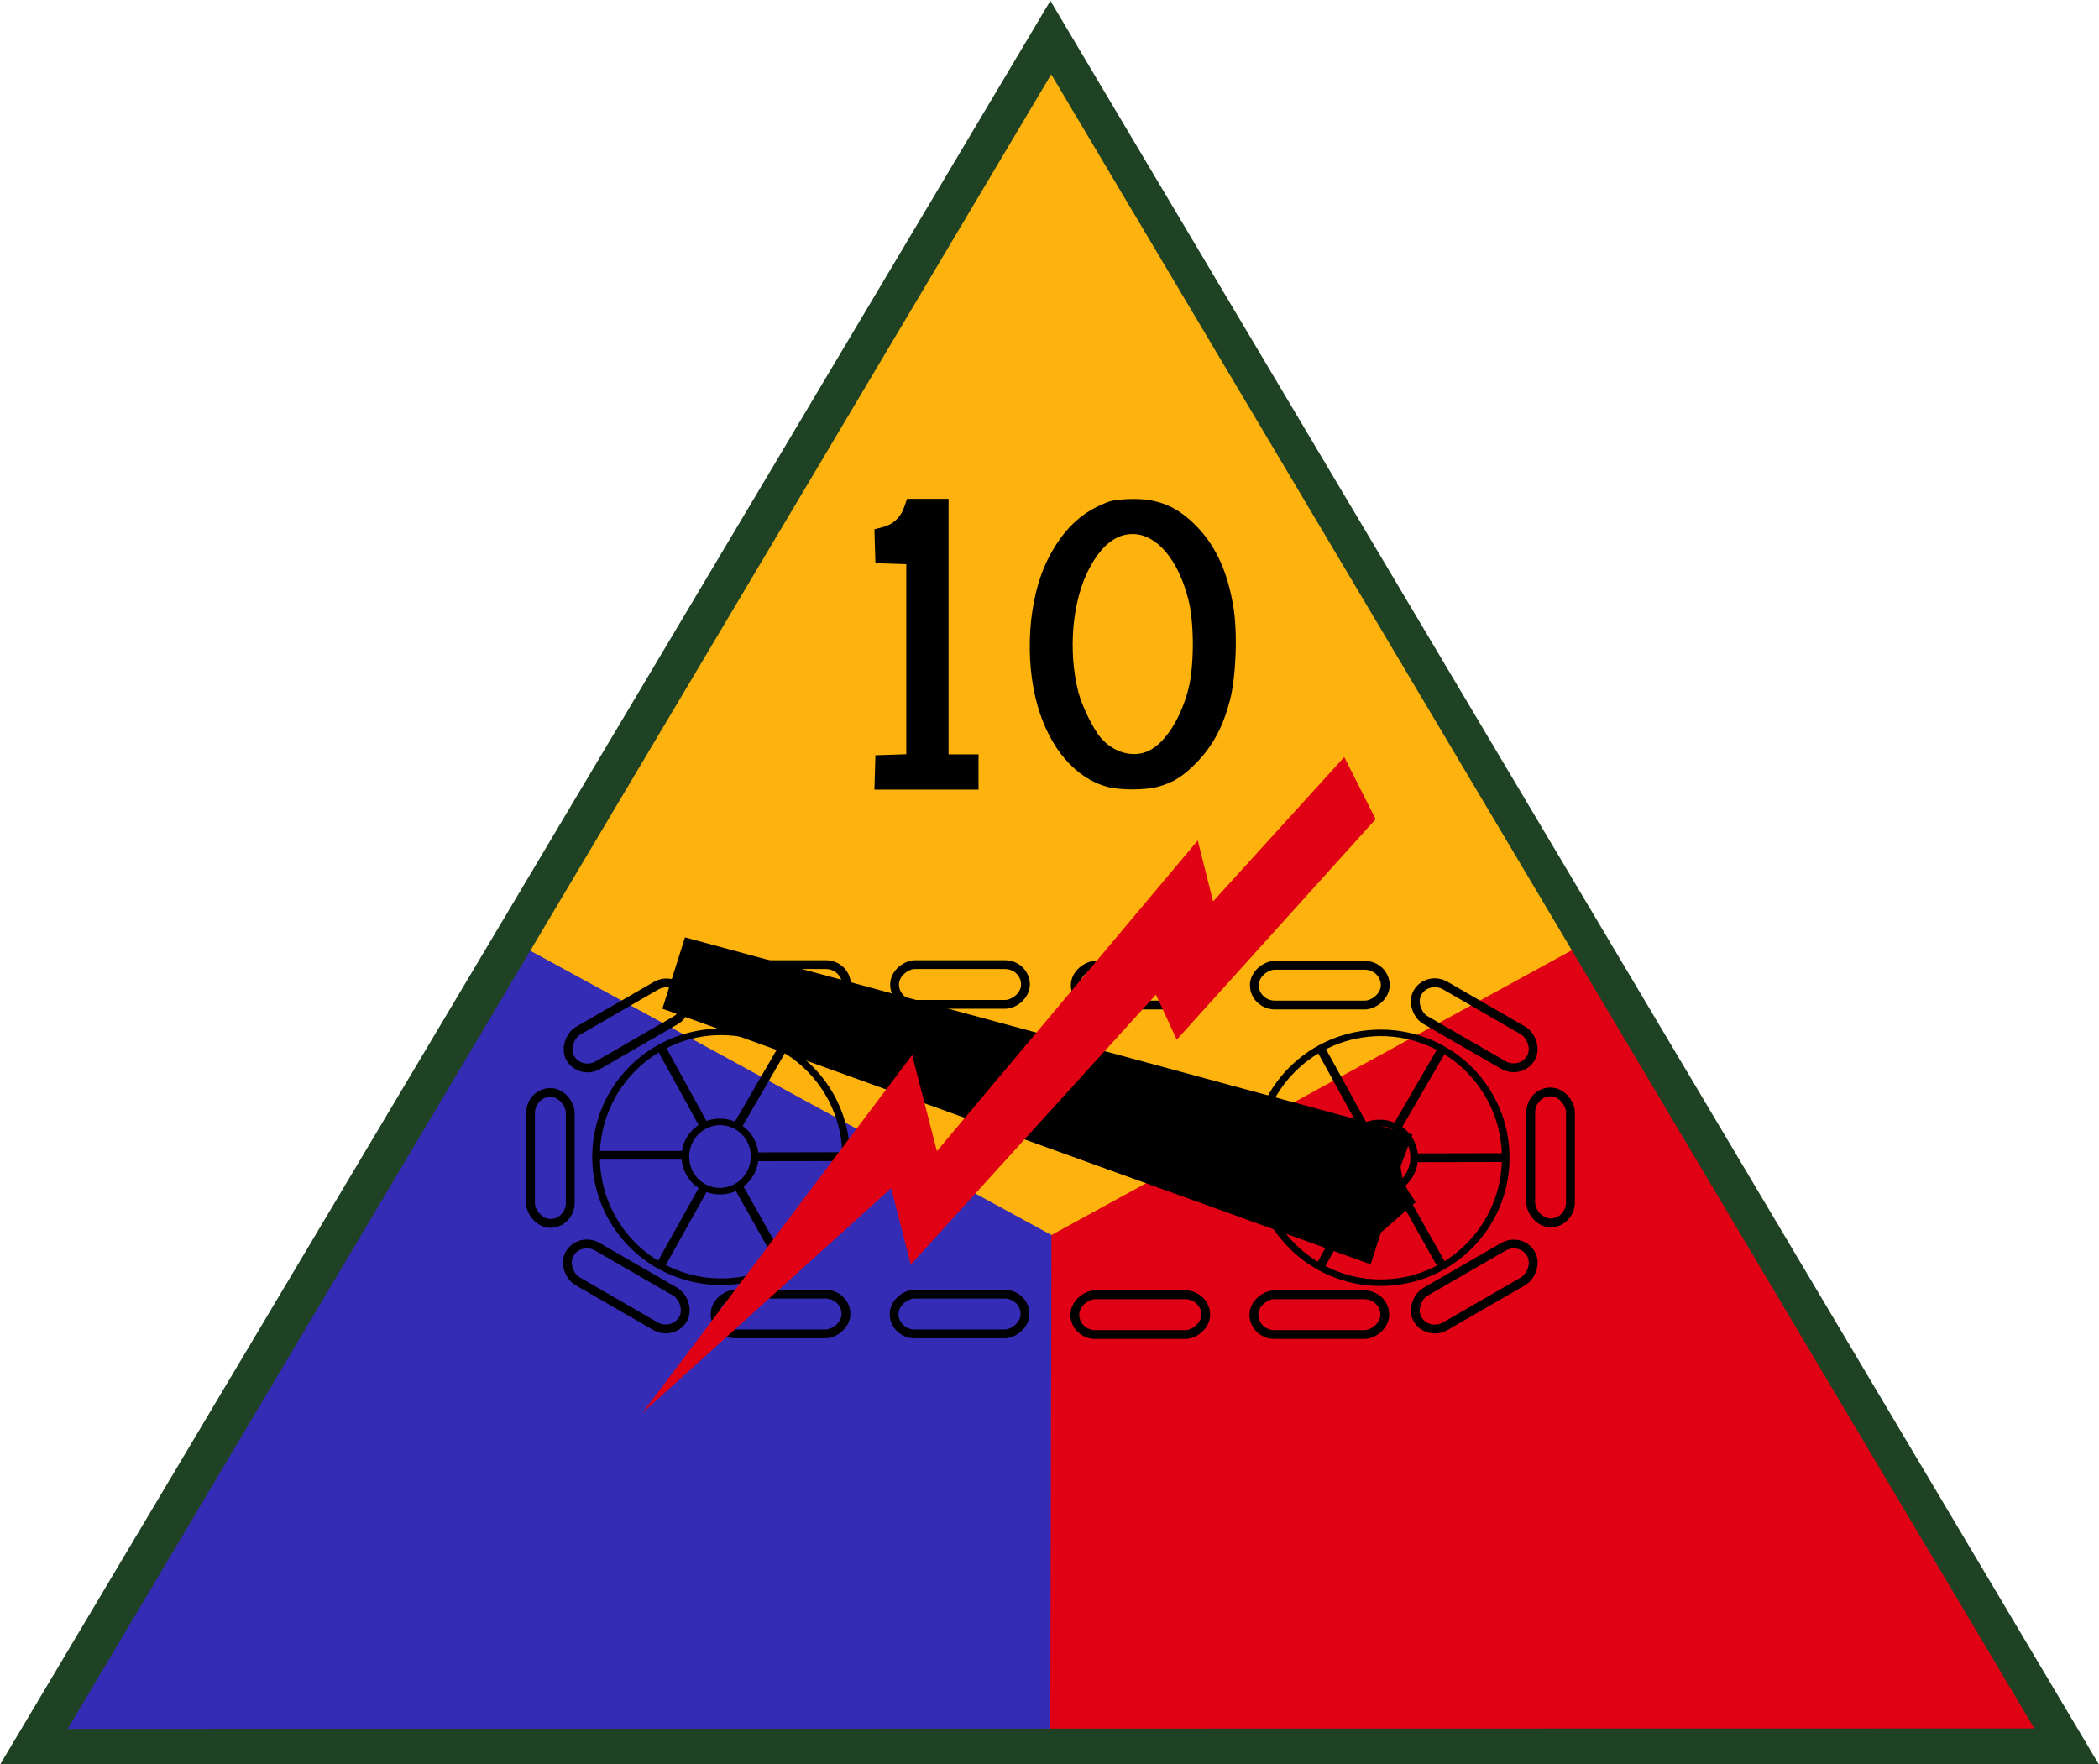 <?xml version="1.0" encoding="UTF-8" standalone="no"?>
<!-- Created with Inkscape (http://www.inkscape.org/) -->

<svg
   xmlns:dc="http://purl.org/dc/elements/1.1/"
   xmlns:cc="http://creativecommons.org/ns#"
   xmlns:rdf="http://www.w3.org/1999/02/22-rdf-syntax-ns#"
   xmlns:svg="http://www.w3.org/2000/svg"
   xmlns="http://www.w3.org/2000/svg"
   xmlns:sodipodi="http://sodipodi.sourceforge.net/DTD/sodipodi-0.dtd"
   xmlns:inkscape="http://www.inkscape.org/namespaces/inkscape"
   id="svg2"
   version="1.1"
   inkscape:version="0.47pre4 r22446"
   width="1191"
   height="1001"
   sodipodi:docname="10th_US_Armored_Division_SSI.svg">
  <defs
     id="defs6">
    <inkscape:perspective
       sodipodi:type="inkscape:persp3d"
       inkscape:vp_x="0 : 0.5 : 1"
       inkscape:vp_y="0 : 1000 : 0"
       inkscape:vp_z="1 : 0.5 : 1"
       inkscape:persp3d-origin="0.5 : 0.33333333 : 1"
       id="perspective10" />
    <inkscape:perspective
       id="perspective3632"
       inkscape:persp3d-origin="0.5 : 0.33333333 : 1"
       inkscape:vp_z="1 : 0.5 : 1"
       inkscape:vp_y="0 : 1000 : 0"
       inkscape:vp_x="0 : 0.5 : 1"
       sodipodi:type="inkscape:persp3d" />
    <inkscape:perspective
       id="perspective3654"
       inkscape:persp3d-origin="0.5 : 0.33333333 : 1"
       inkscape:vp_z="1 : 0.5 : 1"
       inkscape:vp_y="0 : 1000 : 0"
       inkscape:vp_x="0 : 0.5 : 1"
       sodipodi:type="inkscape:persp3d" />
    <inkscape:perspective
       id="perspective3676"
       inkscape:persp3d-origin="0.5 : 0.33333333 : 1"
       inkscape:vp_z="1 : 0.5 : 1"
       inkscape:vp_y="0 : 1000 : 0"
       inkscape:vp_x="0 : 0.5 : 1"
       sodipodi:type="inkscape:persp3d" />
    <inkscape:perspective
       id="perspective3698"
       inkscape:persp3d-origin="0.5 : 0.33333333 : 1"
       inkscape:vp_z="1 : 0.5 : 1"
       inkscape:vp_y="0 : 1000 : 0"
       inkscape:vp_x="0 : 0.5 : 1"
       sodipodi:type="inkscape:persp3d" />
    <inkscape:perspective
       id="perspective3698-6"
       inkscape:persp3d-origin="0.5 : 0.33333333 : 1"
       inkscape:vp_z="1 : 0.5 : 1"
       inkscape:vp_y="0 : 1000 : 0"
       inkscape:vp_x="0 : 0.5 : 1"
       sodipodi:type="inkscape:persp3d" />
    <inkscape:perspective
       id="perspective3698-7"
       inkscape:persp3d-origin="0.5 : 0.33333333 : 1"
       inkscape:vp_z="1 : 0.5 : 1"
       inkscape:vp_y="0 : 1000 : 0"
       inkscape:vp_x="0 : 0.5 : 1"
       sodipodi:type="inkscape:persp3d" />
    <inkscape:perspective
       id="perspective3738"
       inkscape:persp3d-origin="0.5 : 0.33333333 : 1"
       inkscape:vp_z="1 : 0.5 : 1"
       inkscape:vp_y="0 : 1000 : 0"
       inkscape:vp_x="0 : 0.5 : 1"
       sodipodi:type="inkscape:persp3d" />
    <inkscape:perspective
       id="perspective3769"
       inkscape:persp3d-origin="0.5 : 0.33333333 : 1"
       inkscape:vp_z="1 : 0.5 : 1"
       inkscape:vp_y="0 : 1000 : 0"
       inkscape:vp_x="0 : 0.5 : 1"
       sodipodi:type="inkscape:persp3d" />
    <inkscape:perspective
       id="perspective3818"
       inkscape:persp3d-origin="0.5 : 0.33333333 : 1"
       inkscape:vp_z="1 : 0.5 : 1"
       inkscape:vp_y="0 : 1000 : 0"
       inkscape:vp_x="0 : 0.5 : 1"
       sodipodi:type="inkscape:persp3d" />
    <inkscape:perspective
       id="perspective3840"
       inkscape:persp3d-origin="0.5 : 0.33333333 : 1"
       inkscape:vp_z="1 : 0.5 : 1"
       inkscape:vp_y="0 : 1000 : 0"
       inkscape:vp_x="0 : 0.5 : 1"
       sodipodi:type="inkscape:persp3d" />
    <inkscape:perspective
       id="perspective3840-1"
       inkscape:persp3d-origin="0.5 : 0.33333333 : 1"
       inkscape:vp_z="1 : 0.5 : 1"
       inkscape:vp_y="0 : 1000 : 0"
       inkscape:vp_x="0 : 0.5 : 1"
       sodipodi:type="inkscape:persp3d" />
    <inkscape:perspective
       id="perspective3871"
       inkscape:persp3d-origin="0.5 : 0.33333333 : 1"
       inkscape:vp_z="1 : 0.5 : 1"
       inkscape:vp_y="0 : 1000 : 0"
       inkscape:vp_x="0 : 0.5 : 1"
       sodipodi:type="inkscape:persp3d" />
    <inkscape:perspective
       id="perspective3896"
       inkscape:persp3d-origin="0.5 : 0.33333333 : 1"
       inkscape:vp_z="1 : 0.5 : 1"
       inkscape:vp_y="0 : 1000 : 0"
       inkscape:vp_x="0 : 0.5 : 1"
       sodipodi:type="inkscape:persp3d" />
    <inkscape:perspective
       id="perspective3918"
       inkscape:persp3d-origin="0.5 : 0.33333333 : 1"
       inkscape:vp_z="1 : 0.5 : 1"
       inkscape:vp_y="0 : 1000 : 0"
       inkscape:vp_x="0 : 0.5 : 1"
       sodipodi:type="inkscape:persp3d" />
    <inkscape:perspective
       id="perspective3960"
       inkscape:persp3d-origin="0.5 : 0.33333333 : 1"
       inkscape:vp_z="1 : 0.5 : 1"
       inkscape:vp_y="0 : 1000 : 0"
       inkscape:vp_x="0 : 0.5 : 1"
       sodipodi:type="inkscape:persp3d" />
    <inkscape:perspective
       id="perspective4004"
       inkscape:persp3d-origin="0.5 : 0.33333333 : 1"
       inkscape:vp_z="1 : 0.5 : 1"
       inkscape:vp_y="0 : 1000 : 0"
       inkscape:vp_x="0 : 0.5 : 1"
       sodipodi:type="inkscape:persp3d" />
  </defs>
  <sodipodi:namedview
     pagecolor="#ffffff"
     bordercolor="#666666"
     borderopacity="1"
     objecttolerance="10"
     gridtolerance="10"
     guidetolerance="10"
     inkscape:pageopacity="0"
     inkscape:pageshadow="2"
     inkscape:window-width="1280"
     inkscape:window-height="970"
     id="namedview4"
     showgrid="false"
     inkscape:zoom="2.6673678"
     inkscape:cx="792.26684"
     inkscape:cy="318.02678"
     inkscape:window-x="0"
     inkscape:window-y="0"
     inkscape:window-maximized="1"
     inkscape:current-layer="svg2" />
  <path
     style="fill:#feb20e;stroke:none;stroke-width:1px;stroke-linecap:butt;stroke-linejoin:miter;stroke-opacity:1;fill-opacity:1"
     d="M 596.843,24.757 280.426,552.618 601.342,738.569 917.759,548.119 596.843,24.757 z"
     id="path3616" />
  <path
     style="fill:#e00114;stroke:none;stroke-width:1px;stroke-linecap:butt;stroke-linejoin:miter;stroke-opacity:1;fill-opacity:1"
     d="m 900.888,534.248 -323.352,176.953 5.811,277.802 c 0,0 592.126,7.942 588.97,2.624 L 900.888,534.248 z"
     id="path3618"
     sodipodi:nodetypes="cccsc" />
  <path
     style="fill:#342cb5;stroke:none;stroke-width:1px;stroke-linecap:butt;stroke-linejoin:miter;stroke-opacity:1;fill-opacity:1"
     d="M 26.51,985.094 595.934,989.336 596.597,700.78 295.581,536.553 26.51,985.094 z"
     id="path3620"
     sodipodi:nodetypes="ccccc" />
  <path
     style="fill:#1f4225;stroke:none;stroke-width:0.1;stroke-linecap:butt;stroke-linejoin:miter;stroke-opacity:1;stroke-miterlimit:4;stroke-dasharray:none;fill-opacity:1"
     d="M 596 0.438 L 0.188 1001 L 1190.812 1000.969 L 596 0.438 z M 596.469 42.188 L 1154.312 980.75 L 38.438 980.938 L 596.469 42.188 z "
     id="path2839" />
  <rect
     style="fill:none;stroke:#000000;stroke-width:5;stroke-linecap:round;stroke-linejoin:miter;stroke-miterlimit:4;stroke-opacity:1;stroke-dasharray:none;stroke-dashoffset:0"
     id="rect3795"
     width="22.552"
     height="74.288"
     x="301.017"
     y="619.884"
     ry="11.629" />
  <rect
     style="fill:none;stroke:#000000;stroke-width:5;stroke-linecap:round;stroke-linejoin:miter;stroke-miterlimit:4;stroke-opacity:1;stroke-dasharray:none;stroke-dashoffset:0"
     id="rect3795-2"
     width="22.552"
     height="74.288"
     x="-693.072"
     y="-19.958"
     ry="11.629"
     transform="matrix(-0.5,-0.866,0.866,-0.5,0,0)" />
  <rect
     style="fill:none;stroke:#000000;stroke-width:5;stroke-linecap:round;stroke-linejoin:miter;stroke-miterlimit:4;stroke-opacity:1;stroke-dasharray:none;stroke-dashoffset:0"
     id="rect3795-8"
     width="22.552"
     height="74.288"
     x="547.34"
     y="-480.278"
     ry="11.629"
     transform="matrix(0,1,-1,0,0,0)" />
  <rect
     style="fill:none;stroke:#000000;stroke-width:5;stroke-linecap:round;stroke-linejoin:miter;stroke-miterlimit:4;stroke-opacity:1;stroke-dasharray:none;stroke-dashoffset:0"
     id="rect3795-4"
     width="22.552"
     height="74.288"
     x="547.34"
     y="-581.876"
     ry="11.629"
     transform="matrix(0,1,-1,0,0,0)" />
  <rect
     style="fill:none;stroke:#000000;stroke-width:5;stroke-linecap:round;stroke-linejoin:miter;stroke-miterlimit:4;stroke-opacity:1;stroke-dasharray:none;stroke-dashoffset:0"
     id="rect3795-8-1"
     width="22.552"
     height="74.288"
     x="547.715"
     y="-684.411"
     ry="11.629"
     transform="matrix(0,1,-1,0,0,0)" />
  <rect
     style="fill:none;stroke:#000000;stroke-width:5;stroke-linecap:round;stroke-linejoin:miter;stroke-miterlimit:4;stroke-opacity:1;stroke-dasharray:none;stroke-dashoffset:0"
     id="rect3795-4-1"
     width="22.552"
     height="74.288"
     x="547.715"
     y="-786.01"
     ry="11.629"
     transform="matrix(0,1,-1,0,0,0)" />
  <rect
     style="fill:none;stroke:#000000;stroke-width:5;stroke-linecap:round;stroke-linejoin:miter;stroke-miterlimit:4;stroke-opacity:1;stroke-dasharray:none;stroke-dashoffset:0"
     id="rect3795-2-8"
     width="22.552"
     height="74.288"
     x="443.173"
     y="635.62"
     ry="11.629"
     transform="matrix(-0.5,0.866,0.866,0.5,0,0)" />
  <rect
     style="fill:none;stroke:#000000;stroke-width:5;stroke-linecap:round;stroke-linejoin:miter;stroke-miterlimit:4;stroke-opacity:1;stroke-dasharray:none;stroke-dashoffset:0"
     id="rect3795-6"
     width="22.552"
     height="74.288"
     x="868.547"
     y="619.583"
     ry="11.629" />
  <rect
     style="fill:none;stroke:#000000;stroke-width:5;stroke-linecap:round;stroke-linejoin:miter;stroke-miterlimit:4;stroke-opacity:1;stroke-dasharray:none;stroke-dashoffset:0"
     id="rect3795-2-5"
     width="22.552"
     height="74.288"
     x="-1061.753"
     y="322.295"
     ry="11.629"
     transform="matrix(-0.5,-0.866,0.866,-0.5,0,0)" />
  <rect
     style="fill:none;stroke:#000000;stroke-width:5;stroke-linecap:round;stroke-linejoin:miter;stroke-miterlimit:4;stroke-opacity:1;stroke-dasharray:none;stroke-dashoffset:0"
     id="rect3795-8-6"
     width="22.552"
     height="74.288"
     x="734.678"
     y="-785.752"
     ry="11.629"
     transform="matrix(0,1,-1,0,0,0)" />
  <rect
     style="fill:none;stroke:#000000;stroke-width:5;stroke-linecap:round;stroke-linejoin:miter;stroke-miterlimit:4;stroke-opacity:1;stroke-dasharray:none;stroke-dashoffset:0"
     id="rect3795-4-8"
     width="22.552"
     height="74.288"
     x="734.678"
     y="-684.153"
     ry="11.629"
     transform="matrix(0,1,-1,0,0,0)" />
  <rect
     style="fill:none;stroke:#000000;stroke-width:5;stroke-linecap:round;stroke-linejoin:miter;stroke-miterlimit:4;stroke-opacity:1;stroke-dasharray:none;stroke-dashoffset:0"
     id="rect3795-8-1-0"
     width="22.552"
     height="74.288"
     x="734.303"
     y="-581.618"
     ry="11.629"
     transform="matrix(0,1,-1,0,0,0)" />
  <rect
     style="fill:none;stroke:#000000;stroke-width:5;stroke-linecap:round;stroke-linejoin:miter;stroke-miterlimit:4;stroke-opacity:1;stroke-dasharray:none;stroke-dashoffset:0"
     id="rect3795-4-1-2"
     width="22.552"
     height="74.288"
     x="734.303"
     y="-480.019"
     ry="11.629"
     transform="matrix(0,1,-1,0,0,0)" />
  <rect
     style="fill:none;stroke:#000000;stroke-width:5;stroke-linecap:round;stroke-linejoin:miter;stroke-miterlimit:4;stroke-opacity:1;stroke-dasharray:none;stroke-dashoffset:0"
     id="rect3795-2-8-2"
     width="22.552"
     height="74.288"
     x="74.271"
     y="978.178"
     ry="11.629"
     transform="matrix(-0.5,0.866,0.866,0.5,0,0)" />
  <g
     id="g3986">
    <path
       transform="matrix(1.154,0,0,0.986,-63.27,8.175)"
       d="m 470.876,657.403 a 61.484,71.887 0 1 1 -122.968,0 61.484,71.887 0 1 1 122.968,0 z"
       sodipodi:ry="71.887344"
       sodipodi:rx="61.483833"
       sodipodi:cy="657.40283"
       sodipodi:cx="409.39236"
       id="path3950"
       style="opacity:1;fill:none;stroke:#000000;stroke-width:3.756;stroke-linecap:round;stroke-linejoin:miter;stroke-miterlimit:4;stroke-opacity:1;stroke-dasharray:none;stroke-dashoffset:0"
       sodipodi:type="arc" />
    <path
       inkscape:transform-center-y="-1.8687257"
       inkscape:transform-center-x="-1.3496301"
       transform="matrix(0.318,0.03,-0.026,0.272,295.444,465.139)"
       d="m 470.876,657.403 a 61.484,71.887 0 1 1 -122.968,0 61.484,71.887 0 1 1 122.968,0 z"
       sodipodi:ry="71.887344"
       sodipodi:rx="61.483833"
       sodipodi:cy="657.40283"
       sodipodi:cx="409.39236"
       id="path3950-2"
       style="fill:none;stroke:#000000;stroke-width:13.545;stroke-linecap:round;stroke-linejoin:miter;stroke-miterlimit:4;stroke-opacity:1;stroke-dasharray:none;stroke-dashoffset:0"
       sodipodi:type="arc" />
    <path
       id="path3974"
       d="m 374.995,594.232 24.462,44.426"
       style="fill:none;stroke:#000000;stroke-width:5;stroke-linecap:butt;stroke-linejoin:miter;stroke-opacity:1;stroke-miterlimit:4;stroke-dasharray:none" />
    <path
       id="path3976"
       d="m 418.109,639.501 25.868,-44.52"
       style="fill:none;stroke:#000000;stroke-width:5;stroke-linecap:butt;stroke-linejoin:miter;stroke-opacity:1;stroke-miterlimit:4;stroke-dasharray:none" />
    <path
       id="path3978"
       d="m 428.793,656.372 50.705,-0.094"
       style="fill:none;stroke:#000000;stroke-width:5;stroke-linecap:butt;stroke-linejoin:miter;stroke-opacity:1;stroke-miterlimit:4;stroke-dasharray:none" />
    <path
       id="path3980"
       d="m 419.14,673.524 24.744,43.957"
       style="fill:none;stroke:#000000;stroke-width:5;stroke-linecap:butt;stroke-linejoin:miter;stroke-opacity:1;stroke-miterlimit:4;stroke-dasharray:none" />
    <path
       id="path3982"
       d="m 399.457,673.805 -24.462,43.863"
       style="fill:none;stroke:#000000;stroke-width:5;stroke-linecap:butt;stroke-linejoin:miter;stroke-opacity:1;stroke-miterlimit:4;stroke-dasharray:none" />
    <path
       id="path3984"
       d="m 339.686,655.528 48.592,0"
       style="fill:none;stroke:#000000;stroke-width:4.931;stroke-linecap:butt;stroke-linejoin:miter;stroke-miterlimit:4;stroke-opacity:1;stroke-dasharray:none" />
  </g>
  <g
     transform="translate(374.245,0.562)"
     id="g3986-7">
    <path
       transform="matrix(1.154,0,0,0.986,-63.27,8.175)"
       d="m 470.876,657.403 c 0,39.702 -27.527,71.887 -61.484,71.887 -33.957,0 -61.484,-32.185 -61.484,-71.887 0,-39.702 27.527,-71.887 61.484,-71.887 33.957,0 61.484,32.185 61.484,71.887 z"
       sodipodi:ry="71.887344"
       sodipodi:rx="61.483833"
       sodipodi:cy="657.40283"
       sodipodi:cx="409.39236"
       id="path3950-1"
       style="fill:none;stroke:#000000;stroke-width:3.756;stroke-linecap:round;stroke-linejoin:miter;stroke-miterlimit:4;stroke-opacity:1;stroke-dasharray:none;stroke-dashoffset:0"
       sodipodi:type="arc" />
    <path
       inkscape:transform-center-y="-1.8687257"
       inkscape:transform-center-x="-1.3496301"
       transform="matrix(0.318,0.03,-0.026,0.272,295.444,465.139)"
       d="m 470.876,657.403 c 0,39.702 -27.527,71.887 -61.484,71.887 -33.957,0 -61.484,-32.185 -61.484,-71.887 0,-39.702 27.527,-71.887 61.484,-71.887 33.957,0 61.484,32.185 61.484,71.887 z"
       sodipodi:ry="71.887344"
       sodipodi:rx="61.483833"
       sodipodi:cy="657.40283"
       sodipodi:cx="409.39236"
       id="path3950-2-8"
       style="fill:none;stroke:#000000;stroke-width:13.545;stroke-linecap:round;stroke-linejoin:miter;stroke-miterlimit:4;stroke-opacity:1;stroke-dasharray:none;stroke-dashoffset:0"
       sodipodi:type="arc" />
    <path
       id="path3974-2"
       d="m 374.995,594.232 24.462,44.426"
       style="fill:none;stroke:#000000;stroke-width:5;stroke-linecap:butt;stroke-linejoin:miter;stroke-miterlimit:4;stroke-opacity:1;stroke-dasharray:none" />
    <path
       id="path3976-1"
       d="m 418.109,639.501 25.868,-44.52"
       style="fill:none;stroke:#000000;stroke-width:5;stroke-linecap:butt;stroke-linejoin:miter;stroke-miterlimit:4;stroke-opacity:1;stroke-dasharray:none" />
    <path
       id="path3978-9"
       d="m 428.793,656.372 50.705,-0.094"
       style="fill:none;stroke:#000000;stroke-width:5;stroke-linecap:butt;stroke-linejoin:miter;stroke-miterlimit:4;stroke-opacity:1;stroke-dasharray:none" />
    <path
       id="path3980-3"
       d="m 419.14,673.524 24.744,43.957"
       style="fill:none;stroke:#000000;stroke-width:5;stroke-linecap:butt;stroke-linejoin:miter;stroke-miterlimit:4;stroke-opacity:1;stroke-dasharray:none" />
    <path
       id="path3982-7"
       d="m 399.457,673.805 -24.462,43.863"
       style="fill:none;stroke:#000000;stroke-width:5;stroke-linecap:butt;stroke-linejoin:miter;stroke-miterlimit:4;stroke-opacity:1;stroke-dasharray:none" />
    <path
       id="path3984-7"
       d="m 339.686,655.528 48.592,0"
       style="fill:none;stroke:#000000;stroke-width:4.931;stroke-linecap:butt;stroke-linejoin:miter;stroke-miterlimit:4;stroke-opacity:1;stroke-dasharray:none" />
  </g>
  <path
     style="fill:#000000;stroke:none;stroke-width:1px;stroke-linecap:butt;stroke-linejoin:miter;stroke-opacity:1;fill-opacity:1;opacity:1"
     d="m 388.679,531.858 -12.84,40.489 401.894,145.04 5.817,-18.06 19.745,-17.152 c -3.577,-5.616 -7.823,-10.117 -8.553,-20.479 l 6.703,-17.93 -412.766,-111.908 z"
     id="path4042"
     sodipodi:nodetypes="cccccccc" />
  <path
     style="fill:#000000;fill-opacity:1"
     d="m 642.59,283.125 c -0.994,0.009 -1.997,0.044 -3.031,0.094 -7.692,0.368 -9.978,0.906 -16.375,3.969 -12.083,5.786 -21.297,15.515 -28.719,30.344 -11.039,22.056 -13.371,56.54 -5.625,83.281 6.949,23.988 21.497,40.815 39.5,45.656 7.166,1.927 21.042,1.933 28.344,0.031 8.95,-2.331 14.899,-6.09 22.844,-14.406 8.742,-9.15 14.524,-20.026 18.312,-34.594 3.553,-13.661 4.466,-38.408 1.969,-53.344 -3.343,-19.993 -10.045,-34.552 -21.062,-45.75 -10.769,-10.944 -21.254,-15.415 -36.156,-15.281 z m 0.125,19.906 c 13.644,0 25.959,14.602 31.688,37.562 3.221,12.914 3.226,36.994 0,49.938 -4.179,16.769 -13.151,30.912 -22.5,35.438 -8.739,4.23 -19.926,1.23 -27.25,-7.281 -4.423,-5.139 -10.769,-18.108 -12.844,-26.25 -5.892,-23.124 -3.386,-51.525 6.125,-69.625 6.98,-13.283 15.09,-19.781 24.781,-19.781 z"
     id="path4098" />
  <path
     style="fill:#000000;fill-opacity:1"
     d="m 496.442,438.288 0.286,-9.75 8.75,-0.289 8.75,-0.289 0,-53.922 0,-53.922 -8.75,-0.289 -8.75,-0.289 -0.285,-9.623 -0.285,-9.623 4.45,-1.12 c 6.074,-1.529 10.249,-5.323 12.341,-11.212 l 1.748,-4.923 11.765,0 11.765,0 0,72.5 0,72.5 8.5,0 8.5,0 0,10 0,10 -29.536,0 -29.536,0 0.286,-9.75 z"
     id="path4100" />
  <path
     style="fill:#e00114;stroke:none;stroke-width:1px;stroke-linecap:butt;stroke-linejoin:miter;stroke-opacity:1;fill-opacity:1"
     d="m 762.737,429.557 17.808,35.241 -112.845,125.123 -11.809,-25.587 -139.088,153.241 -11.153,-43.395 -141.244,127.654 153.147,-203.197 14.059,54.548 147.992,-176.297 8.716,34.585 74.418,-81.916 z"
     id="path4044"
     sodipodi:nodetypes="cccccccccccc" />
</svg>
